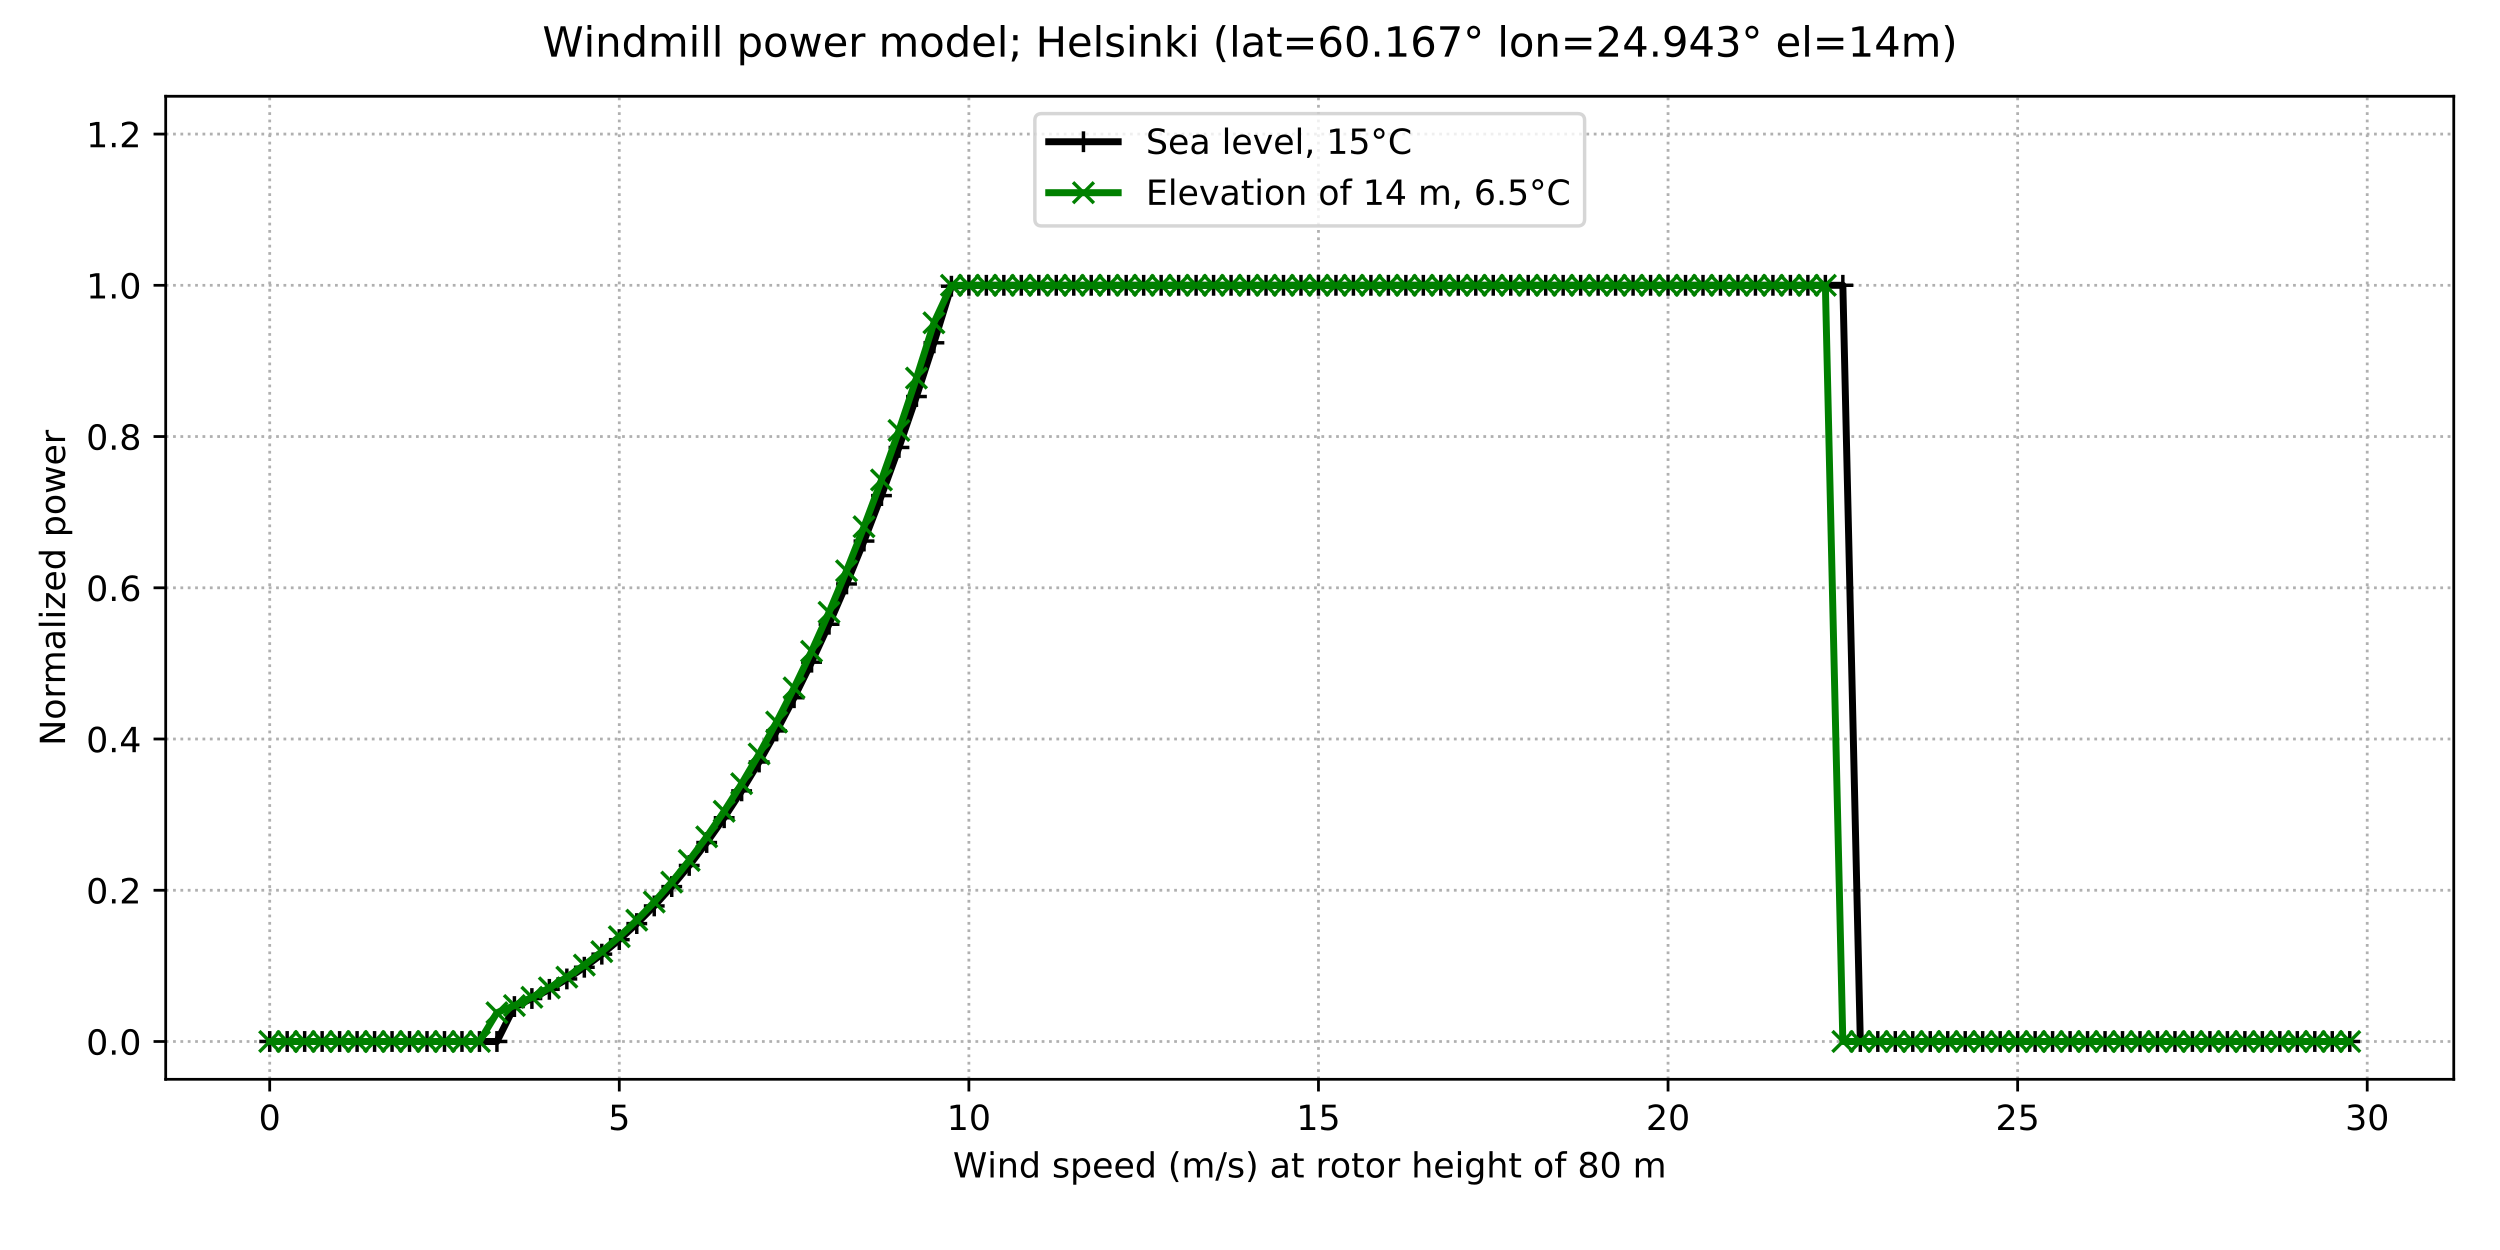 <?xml version="1.0" encoding="utf-8" standalone="no"?>
<!DOCTYPE svg PUBLIC "-//W3C//DTD SVG 1.1//EN"
  "http://www.w3.org/Graphics/SVG/1.1/DTD/svg11.dtd">
<!-- Created with matplotlib (http://matplotlib.org/) -->
<svg height="360pt" version="1.1" viewBox="0 0 720 360" width="720pt" xmlns="http://www.w3.org/2000/svg" xmlns:xlink="http://www.w3.org/1999/xlink">
 <defs>
  <style type="text/css">
*{stroke-linecap:butt;stroke-linejoin:round;}
  </style>
 </defs>
 <g id="figure_1">
  <g id="patch_1">
   <path d="M 0 360 
L 720 360 
L 720 0 
L 0 0 
z
" style="fill:#ffffff;"/>
  </g>
  <g id="axes_1">
   <g id="patch_2">
    <path d="M 47.72 310.84 
L 706.68 310.84 
L 706.68 27.72 
L 47.72 27.72 
z
" style="fill:#ffffff;"/>
   </g>
   <g id="matplotlib.axis_1">
    <g id="xtick_1">
     <g id="line2d_1">
      <path clip-path="url(#paa8a746357)" d="M 77.673 310.84 
L 77.673 27.72 
" style="fill:none;stroke:#b0b0b0;stroke-dasharray:0.8,1.32;stroke-dashoffset:0;stroke-width:0.8;"/>
     </g>
     <g id="line2d_2">
      <defs>
       <path d="M 0 0 
L 0 3.5 
" id="m1207d2406a" style="stroke:#000000;stroke-width:0.8;"/>
      </defs>
      <g>
       <use style="stroke:#000000;stroke-width:0.8;" x="77.673" xlink:href="#m1207d2406a" y="310.84"/>
      </g>
     </g>
     <g id="text_1">
      <!-- 0 -->
      <defs>
       <path d="M 31.781 66.406 
Q 24.172 66.406 20.328 58.906 
Q 16.5 51.422 16.5 36.375 
Q 16.5 21.391 20.328 13.891 
Q 24.172 6.391 31.781 6.391 
Q 39.453 6.391 43.281 13.891 
Q 47.125 21.391 47.125 36.375 
Q 47.125 51.422 43.281 58.906 
Q 39.453 66.406 31.781 66.406 
z
M 31.781 74.219 
Q 44.047 74.219 50.516 64.516 
Q 56.984 54.828 56.984 36.375 
Q 56.984 17.969 50.516 8.266 
Q 44.047 -1.422 31.781 -1.422 
Q 19.531 -1.422 13.062 8.266 
Q 6.594 17.969 6.594 36.375 
Q 6.594 54.828 13.062 64.516 
Q 19.531 74.219 31.781 74.219 
z
" id="DejaVuSans-30"/>
      </defs>
      <g transform="translate(74.491 325.438)scale(0.1 -0.1)">
       <use xlink:href="#DejaVuSans-30"/>
      </g>
     </g>
    </g>
    <g id="xtick_2">
     <g id="line2d_3">
      <path clip-path="url(#paa8a746357)" d="M 178.354 310.84 
L 178.354 27.72 
" style="fill:none;stroke:#b0b0b0;stroke-dasharray:0.8,1.32;stroke-dashoffset:0;stroke-width:0.8;"/>
     </g>
     <g id="line2d_4">
      <g>
       <use style="stroke:#000000;stroke-width:0.8;" x="178.354" xlink:href="#m1207d2406a" y="310.84"/>
      </g>
     </g>
     <g id="text_2">
      <!-- 5 -->
      <defs>
       <path d="M 10.797 72.906 
L 49.516 72.906 
L 49.516 64.594 
L 19.828 64.594 
L 19.828 46.734 
Q 21.969 47.469 24.109 47.828 
Q 26.266 48.188 28.422 48.188 
Q 40.625 48.188 47.75 41.5 
Q 54.891 34.812 54.891 23.391 
Q 54.891 11.625 47.562 5.094 
Q 40.234 -1.422 26.906 -1.422 
Q 22.312 -1.422 17.547 -0.641 
Q 12.797 0.141 7.719 1.703 
L 7.719 11.625 
Q 12.109 9.234 16.797 8.062 
Q 21.484 6.891 26.703 6.891 
Q 35.156 6.891 40.078 11.328 
Q 45.016 15.766 45.016 23.391 
Q 45.016 31 40.078 35.438 
Q 35.156 39.891 26.703 39.891 
Q 22.75 39.891 18.812 39.016 
Q 14.891 38.141 10.797 36.281 
z
" id="DejaVuSans-35"/>
      </defs>
      <g transform="translate(175.173 325.438)scale(0.1 -0.1)">
       <use xlink:href="#DejaVuSans-35"/>
      </g>
     </g>
    </g>
    <g id="xtick_3">
     <g id="line2d_5">
      <path clip-path="url(#paa8a746357)" d="M 279.036 310.84 
L 279.036 27.72 
" style="fill:none;stroke:#b0b0b0;stroke-dasharray:0.8,1.32;stroke-dashoffset:0;stroke-width:0.8;"/>
     </g>
     <g id="line2d_6">
      <g>
       <use style="stroke:#000000;stroke-width:0.8;" x="279.036" xlink:href="#m1207d2406a" y="310.84"/>
      </g>
     </g>
     <g id="text_3">
      <!-- 10 -->
      <defs>
       <path d="M 12.406 8.297 
L 28.516 8.297 
L 28.516 63.922 
L 10.984 60.406 
L 10.984 69.391 
L 28.422 72.906 
L 38.281 72.906 
L 38.281 8.297 
L 54.391 8.297 
L 54.391 0 
L 12.406 0 
z
" id="DejaVuSans-31"/>
      </defs>
      <g transform="translate(272.673 325.438)scale(0.1 -0.1)">
       <use xlink:href="#DejaVuSans-31"/>
       <use x="63.623" xlink:href="#DejaVuSans-30"/>
      </g>
     </g>
    </g>
    <g id="xtick_4">
     <g id="line2d_7">
      <path clip-path="url(#paa8a746357)" d="M 379.717 310.84 
L 379.717 27.72 
" style="fill:none;stroke:#b0b0b0;stroke-dasharray:0.8,1.32;stroke-dashoffset:0;stroke-width:0.8;"/>
     </g>
     <g id="line2d_8">
      <g>
       <use style="stroke:#000000;stroke-width:0.8;" x="379.717" xlink:href="#m1207d2406a" y="310.84"/>
      </g>
     </g>
     <g id="text_4">
      <!-- 15 -->
      <g transform="translate(373.355 325.438)scale(0.1 -0.1)">
       <use xlink:href="#DejaVuSans-31"/>
       <use x="63.623" xlink:href="#DejaVuSans-35"/>
      </g>
     </g>
    </g>
    <g id="xtick_5">
     <g id="line2d_9">
      <path clip-path="url(#paa8a746357)" d="M 480.398 310.84 
L 480.398 27.72 
" style="fill:none;stroke:#b0b0b0;stroke-dasharray:0.8,1.32;stroke-dashoffset:0;stroke-width:0.8;"/>
     </g>
     <g id="line2d_10">
      <g>
       <use style="stroke:#000000;stroke-width:0.8;" x="480.398" xlink:href="#m1207d2406a" y="310.84"/>
      </g>
     </g>
     <g id="text_5">
      <!-- 20 -->
      <defs>
       <path d="M 19.188 8.297 
L 53.609 8.297 
L 53.609 0 
L 7.328 0 
L 7.328 8.297 
Q 12.938 14.109 22.625 23.891 
Q 32.328 33.688 34.812 36.531 
Q 39.547 41.844 41.422 45.531 
Q 43.312 49.219 43.312 52.781 
Q 43.312 58.594 39.234 62.25 
Q 35.156 65.922 28.609 65.922 
Q 23.969 65.922 18.812 64.312 
Q 13.672 62.703 7.812 59.422 
L 7.812 69.391 
Q 13.766 71.781 18.938 73 
Q 24.125 74.219 28.422 74.219 
Q 39.75 74.219 46.484 68.547 
Q 53.219 62.891 53.219 53.422 
Q 53.219 48.922 51.531 44.891 
Q 49.859 40.875 45.406 35.406 
Q 44.188 33.984 37.641 27.219 
Q 31.109 20.453 19.188 8.297 
z
" id="DejaVuSans-32"/>
      </defs>
      <g transform="translate(474.036 325.438)scale(0.1 -0.1)">
       <use xlink:href="#DejaVuSans-32"/>
       <use x="63.623" xlink:href="#DejaVuSans-30"/>
      </g>
     </g>
    </g>
    <g id="xtick_6">
     <g id="line2d_11">
      <path clip-path="url(#paa8a746357)" d="M 581.08 310.84 
L 581.08 27.72 
" style="fill:none;stroke:#b0b0b0;stroke-dasharray:0.8,1.32;stroke-dashoffset:0;stroke-width:0.8;"/>
     </g>
     <g id="line2d_12">
      <g>
       <use style="stroke:#000000;stroke-width:0.8;" x="581.08" xlink:href="#m1207d2406a" y="310.84"/>
      </g>
     </g>
     <g id="text_6">
      <!-- 25 -->
      <g transform="translate(574.717 325.438)scale(0.1 -0.1)">
       <use xlink:href="#DejaVuSans-32"/>
       <use x="63.623" xlink:href="#DejaVuSans-35"/>
      </g>
     </g>
    </g>
    <g id="xtick_7">
     <g id="line2d_13">
      <path clip-path="url(#paa8a746357)" d="M 681.761 310.84 
L 681.761 27.72 
" style="fill:none;stroke:#b0b0b0;stroke-dasharray:0.8,1.32;stroke-dashoffset:0;stroke-width:0.8;"/>
     </g>
     <g id="line2d_14">
      <g>
       <use style="stroke:#000000;stroke-width:0.8;" x="681.761" xlink:href="#m1207d2406a" y="310.84"/>
      </g>
     </g>
     <g id="text_7">
      <!-- 30 -->
      <defs>
       <path d="M 40.578 39.312 
Q 47.656 37.797 51.625 33 
Q 55.609 28.219 55.609 21.188 
Q 55.609 10.406 48.188 4.484 
Q 40.766 -1.422 27.094 -1.422 
Q 22.516 -1.422 17.656 -0.516 
Q 12.797 0.391 7.625 2.203 
L 7.625 11.719 
Q 11.719 9.328 16.594 8.109 
Q 21.484 6.891 26.812 6.891 
Q 36.078 6.891 40.938 10.547 
Q 45.797 14.203 45.797 21.188 
Q 45.797 27.641 41.281 31.266 
Q 36.766 34.906 28.719 34.906 
L 20.219 34.906 
L 20.219 43.016 
L 29.109 43.016 
Q 36.375 43.016 40.234 45.922 
Q 44.094 48.828 44.094 54.297 
Q 44.094 59.906 40.109 62.906 
Q 36.141 65.922 28.719 65.922 
Q 24.656 65.922 20.016 65.031 
Q 15.375 64.156 9.812 62.312 
L 9.812 71.094 
Q 15.438 72.656 20.344 73.438 
Q 25.25 74.219 29.594 74.219 
Q 40.828 74.219 47.359 69.109 
Q 53.906 64.016 53.906 55.328 
Q 53.906 49.266 50.438 45.094 
Q 46.969 40.922 40.578 39.312 
z
" id="DejaVuSans-33"/>
      </defs>
      <g transform="translate(675.399 325.438)scale(0.1 -0.1)">
       <use xlink:href="#DejaVuSans-33"/>
       <use x="63.623" xlink:href="#DejaVuSans-30"/>
      </g>
     </g>
    </g>
    <g id="text_8">
     <!-- Wind speed (m/s) at rotor height of 80 m -->
     <defs>
      <path d="M 3.328 72.906 
L 13.281 72.906 
L 28.609 11.281 
L 43.891 72.906 
L 54.984 72.906 
L 70.312 11.281 
L 85.594 72.906 
L 95.609 72.906 
L 77.297 0 
L 64.891 0 
L 49.516 63.281 
L 33.984 0 
L 21.578 0 
z
" id="DejaVuSans-57"/>
      <path d="M 9.422 54.688 
L 18.406 54.688 
L 18.406 0 
L 9.422 0 
z
M 9.422 75.984 
L 18.406 75.984 
L 18.406 64.594 
L 9.422 64.594 
z
" id="DejaVuSans-69"/>
      <path d="M 54.891 33.016 
L 54.891 0 
L 45.906 0 
L 45.906 32.719 
Q 45.906 40.484 42.875 44.328 
Q 39.844 48.188 33.797 48.188 
Q 26.516 48.188 22.312 43.547 
Q 18.109 38.922 18.109 30.906 
L 18.109 0 
L 9.078 0 
L 9.078 54.688 
L 18.109 54.688 
L 18.109 46.188 
Q 21.344 51.125 25.703 53.562 
Q 30.078 56 35.797 56 
Q 45.219 56 50.047 50.172 
Q 54.891 44.344 54.891 33.016 
z
" id="DejaVuSans-6e"/>
      <path d="M 45.406 46.391 
L 45.406 75.984 
L 54.391 75.984 
L 54.391 0 
L 45.406 0 
L 45.406 8.203 
Q 42.578 3.328 38.25 0.953 
Q 33.938 -1.422 27.875 -1.422 
Q 17.969 -1.422 11.734 6.484 
Q 5.516 14.406 5.516 27.297 
Q 5.516 40.188 11.734 48.094 
Q 17.969 56 27.875 56 
Q 33.938 56 38.25 53.625 
Q 42.578 51.266 45.406 46.391 
z
M 14.797 27.297 
Q 14.797 17.391 18.875 11.75 
Q 22.953 6.109 30.078 6.109 
Q 37.203 6.109 41.297 11.75 
Q 45.406 17.391 45.406 27.297 
Q 45.406 37.203 41.297 42.844 
Q 37.203 48.484 30.078 48.484 
Q 22.953 48.484 18.875 42.844 
Q 14.797 37.203 14.797 27.297 
z
" id="DejaVuSans-64"/>
      <path id="DejaVuSans-20"/>
      <path d="M 44.281 53.078 
L 44.281 44.578 
Q 40.484 46.531 36.375 47.5 
Q 32.281 48.484 27.875 48.484 
Q 21.188 48.484 17.844 46.438 
Q 14.5 44.391 14.5 40.281 
Q 14.5 37.156 16.891 35.375 
Q 19.281 33.594 26.516 31.984 
L 29.594 31.297 
Q 39.156 29.25 43.188 25.516 
Q 47.219 21.781 47.219 15.094 
Q 47.219 7.469 41.188 3.016 
Q 35.156 -1.422 24.609 -1.422 
Q 20.219 -1.422 15.453 -0.562 
Q 10.688 0.297 5.422 2 
L 5.422 11.281 
Q 10.406 8.688 15.234 7.391 
Q 20.062 6.109 24.812 6.109 
Q 31.156 6.109 34.562 8.281 
Q 37.984 10.453 37.984 14.406 
Q 37.984 18.062 35.516 20.016 
Q 33.062 21.969 24.703 23.781 
L 21.578 24.516 
Q 13.234 26.266 9.516 29.906 
Q 5.812 33.547 5.812 39.891 
Q 5.812 47.609 11.281 51.797 
Q 16.75 56 26.812 56 
Q 31.781 56 36.172 55.266 
Q 40.578 54.547 44.281 53.078 
z
" id="DejaVuSans-73"/>
      <path d="M 18.109 8.203 
L 18.109 -20.797 
L 9.078 -20.797 
L 9.078 54.688 
L 18.109 54.688 
L 18.109 46.391 
Q 20.953 51.266 25.266 53.625 
Q 29.594 56 35.594 56 
Q 45.562 56 51.781 48.094 
Q 58.016 40.188 58.016 27.297 
Q 58.016 14.406 51.781 6.484 
Q 45.562 -1.422 35.594 -1.422 
Q 29.594 -1.422 25.266 0.953 
Q 20.953 3.328 18.109 8.203 
z
M 48.688 27.297 
Q 48.688 37.203 44.609 42.844 
Q 40.531 48.484 33.406 48.484 
Q 26.266 48.484 22.188 42.844 
Q 18.109 37.203 18.109 27.297 
Q 18.109 17.391 22.188 11.75 
Q 26.266 6.109 33.406 6.109 
Q 40.531 6.109 44.609 11.75 
Q 48.688 17.391 48.688 27.297 
z
" id="DejaVuSans-70"/>
      <path d="M 56.203 29.594 
L 56.203 25.203 
L 14.891 25.203 
Q 15.484 15.922 20.484 11.062 
Q 25.484 6.203 34.422 6.203 
Q 39.594 6.203 44.453 7.469 
Q 49.312 8.734 54.109 11.281 
L 54.109 2.781 
Q 49.266 0.734 44.188 -0.344 
Q 39.109 -1.422 33.891 -1.422 
Q 20.797 -1.422 13.156 6.188 
Q 5.516 13.812 5.516 26.812 
Q 5.516 40.234 12.766 48.109 
Q 20.016 56 32.328 56 
Q 43.359 56 49.781 48.891 
Q 56.203 41.797 56.203 29.594 
z
M 47.219 32.234 
Q 47.125 39.594 43.094 43.984 
Q 39.062 48.391 32.422 48.391 
Q 24.906 48.391 20.391 44.141 
Q 15.875 39.891 15.188 32.172 
z
" id="DejaVuSans-65"/>
      <path d="M 31 75.875 
Q 24.469 64.656 21.281 53.656 
Q 18.109 42.672 18.109 31.391 
Q 18.109 20.125 21.312 9.062 
Q 24.516 -2 31 -13.188 
L 23.188 -13.188 
Q 15.875 -1.703 12.234 9.375 
Q 8.594 20.453 8.594 31.391 
Q 8.594 42.281 12.203 53.312 
Q 15.828 64.359 23.188 75.875 
z
" id="DejaVuSans-28"/>
      <path d="M 52 44.188 
Q 55.375 50.25 60.062 53.125 
Q 64.75 56 71.094 56 
Q 79.641 56 84.281 50.016 
Q 88.922 44.047 88.922 33.016 
L 88.922 0 
L 79.891 0 
L 79.891 32.719 
Q 79.891 40.578 77.094 44.375 
Q 74.312 48.188 68.609 48.188 
Q 61.625 48.188 57.562 43.547 
Q 53.516 38.922 53.516 30.906 
L 53.516 0 
L 44.484 0 
L 44.484 32.719 
Q 44.484 40.625 41.703 44.406 
Q 38.922 48.188 33.109 48.188 
Q 26.219 48.188 22.156 43.531 
Q 18.109 38.875 18.109 30.906 
L 18.109 0 
L 9.078 0 
L 9.078 54.688 
L 18.109 54.688 
L 18.109 46.188 
Q 21.188 51.219 25.484 53.609 
Q 29.781 56 35.688 56 
Q 41.656 56 45.828 52.969 
Q 50 49.953 52 44.188 
z
" id="DejaVuSans-6d"/>
      <path d="M 25.391 72.906 
L 33.688 72.906 
L 8.297 -9.281 
L 0 -9.281 
z
" id="DejaVuSans-2f"/>
      <path d="M 8.016 75.875 
L 15.828 75.875 
Q 23.141 64.359 26.781 53.312 
Q 30.422 42.281 30.422 31.391 
Q 30.422 20.453 26.781 9.375 
Q 23.141 -1.703 15.828 -13.188 
L 8.016 -13.188 
Q 14.5 -2 17.703 9.062 
Q 20.906 20.125 20.906 31.391 
Q 20.906 42.672 17.703 53.656 
Q 14.5 64.656 8.016 75.875 
z
" id="DejaVuSans-29"/>
      <path d="M 34.281 27.484 
Q 23.391 27.484 19.188 25 
Q 14.984 22.516 14.984 16.5 
Q 14.984 11.719 18.141 8.906 
Q 21.297 6.109 26.703 6.109 
Q 34.188 6.109 38.703 11.406 
Q 43.219 16.703 43.219 25.484 
L 43.219 27.484 
z
M 52.203 31.203 
L 52.203 0 
L 43.219 0 
L 43.219 8.297 
Q 40.141 3.328 35.547 0.953 
Q 30.953 -1.422 24.312 -1.422 
Q 15.922 -1.422 10.953 3.297 
Q 6 8.016 6 15.922 
Q 6 25.141 12.172 29.828 
Q 18.359 34.516 30.609 34.516 
L 43.219 34.516 
L 43.219 35.406 
Q 43.219 41.609 39.141 45 
Q 35.062 48.391 27.688 48.391 
Q 23 48.391 18.547 47.266 
Q 14.109 46.141 10.016 43.891 
L 10.016 52.203 
Q 14.938 54.109 19.578 55.047 
Q 24.219 56 28.609 56 
Q 40.484 56 46.344 49.844 
Q 52.203 43.703 52.203 31.203 
z
" id="DejaVuSans-61"/>
      <path d="M 18.312 70.219 
L 18.312 54.688 
L 36.812 54.688 
L 36.812 47.703 
L 18.312 47.703 
L 18.312 18.016 
Q 18.312 11.328 20.141 9.422 
Q 21.969 7.516 27.594 7.516 
L 36.812 7.516 
L 36.812 0 
L 27.594 0 
Q 17.188 0 13.234 3.875 
Q 9.281 7.766 9.281 18.016 
L 9.281 47.703 
L 2.688 47.703 
L 2.688 54.688 
L 9.281 54.688 
L 9.281 70.219 
z
" id="DejaVuSans-74"/>
      <path d="M 41.109 46.297 
Q 39.594 47.172 37.812 47.578 
Q 36.031 48 33.891 48 
Q 26.266 48 22.188 43.047 
Q 18.109 38.094 18.109 28.812 
L 18.109 0 
L 9.078 0 
L 9.078 54.688 
L 18.109 54.688 
L 18.109 46.188 
Q 20.953 51.172 25.484 53.578 
Q 30.031 56 36.531 56 
Q 37.453 56 38.578 55.875 
Q 39.703 55.766 41.062 55.516 
z
" id="DejaVuSans-72"/>
      <path d="M 30.609 48.391 
Q 23.391 48.391 19.188 42.75 
Q 14.984 37.109 14.984 27.297 
Q 14.984 17.484 19.156 11.844 
Q 23.344 6.203 30.609 6.203 
Q 37.797 6.203 41.984 11.859 
Q 46.188 17.531 46.188 27.297 
Q 46.188 37.016 41.984 42.703 
Q 37.797 48.391 30.609 48.391 
z
M 30.609 56 
Q 42.328 56 49.016 48.375 
Q 55.719 40.766 55.719 27.297 
Q 55.719 13.875 49.016 6.219 
Q 42.328 -1.422 30.609 -1.422 
Q 18.844 -1.422 12.172 6.219 
Q 5.516 13.875 5.516 27.297 
Q 5.516 40.766 12.172 48.375 
Q 18.844 56 30.609 56 
z
" id="DejaVuSans-6f"/>
      <path d="M 54.891 33.016 
L 54.891 0 
L 45.906 0 
L 45.906 32.719 
Q 45.906 40.484 42.875 44.328 
Q 39.844 48.188 33.797 48.188 
Q 26.516 48.188 22.312 43.547 
Q 18.109 38.922 18.109 30.906 
L 18.109 0 
L 9.078 0 
L 9.078 75.984 
L 18.109 75.984 
L 18.109 46.188 
Q 21.344 51.125 25.703 53.562 
Q 30.078 56 35.797 56 
Q 45.219 56 50.047 50.172 
Q 54.891 44.344 54.891 33.016 
z
" id="DejaVuSans-68"/>
      <path d="M 45.406 27.984 
Q 45.406 37.75 41.375 43.109 
Q 37.359 48.484 30.078 48.484 
Q 22.859 48.484 18.828 43.109 
Q 14.797 37.75 14.797 27.984 
Q 14.797 18.266 18.828 12.891 
Q 22.859 7.516 30.078 7.516 
Q 37.359 7.516 41.375 12.891 
Q 45.406 18.266 45.406 27.984 
z
M 54.391 6.781 
Q 54.391 -7.172 48.188 -13.984 
Q 42 -20.797 29.203 -20.797 
Q 24.469 -20.797 20.266 -20.094 
Q 16.062 -19.391 12.109 -17.922 
L 12.109 -9.188 
Q 16.062 -11.328 19.922 -12.344 
Q 23.781 -13.375 27.781 -13.375 
Q 36.625 -13.375 41.016 -8.766 
Q 45.406 -4.156 45.406 5.172 
L 45.406 9.625 
Q 42.625 4.781 38.281 2.391 
Q 33.938 0 27.875 0 
Q 17.828 0 11.672 7.656 
Q 5.516 15.328 5.516 27.984 
Q 5.516 40.672 11.672 48.328 
Q 17.828 56 27.875 56 
Q 33.938 56 38.281 53.609 
Q 42.625 51.219 45.406 46.391 
L 45.406 54.688 
L 54.391 54.688 
z
" id="DejaVuSans-67"/>
      <path d="M 37.109 75.984 
L 37.109 68.5 
L 28.516 68.5 
Q 23.688 68.5 21.797 66.547 
Q 19.922 64.594 19.922 59.516 
L 19.922 54.688 
L 34.719 54.688 
L 34.719 47.703 
L 19.922 47.703 
L 19.922 0 
L 10.891 0 
L 10.891 47.703 
L 2.297 47.703 
L 2.297 54.688 
L 10.891 54.688 
L 10.891 58.5 
Q 10.891 67.625 15.141 71.797 
Q 19.391 75.984 28.609 75.984 
z
" id="DejaVuSans-66"/>
      <path d="M 31.781 34.625 
Q 24.75 34.625 20.719 30.859 
Q 16.703 27.094 16.703 20.516 
Q 16.703 13.922 20.719 10.156 
Q 24.75 6.391 31.781 6.391 
Q 38.812 6.391 42.859 10.172 
Q 46.922 13.969 46.922 20.516 
Q 46.922 27.094 42.891 30.859 
Q 38.875 34.625 31.781 34.625 
z
M 21.922 38.812 
Q 15.578 40.375 12.031 44.719 
Q 8.5 49.078 8.5 55.328 
Q 8.5 64.062 14.719 69.141 
Q 20.953 74.219 31.781 74.219 
Q 42.672 74.219 48.875 69.141 
Q 55.078 64.062 55.078 55.328 
Q 55.078 49.078 51.531 44.719 
Q 48 40.375 41.703 38.812 
Q 48.828 37.156 52.797 32.312 
Q 56.781 27.484 56.781 20.516 
Q 56.781 9.906 50.312 4.234 
Q 43.844 -1.422 31.781 -1.422 
Q 19.734 -1.422 13.25 4.234 
Q 6.781 9.906 6.781 20.516 
Q 6.781 27.484 10.781 32.312 
Q 14.797 37.156 21.922 38.812 
z
M 18.312 54.391 
Q 18.312 48.734 21.844 45.562 
Q 25.391 42.391 31.781 42.391 
Q 38.141 42.391 41.719 45.562 
Q 45.312 48.734 45.312 54.391 
Q 45.312 60.062 41.719 63.234 
Q 38.141 66.406 31.781 66.406 
Q 25.391 66.406 21.844 63.234 
Q 18.312 60.062 18.312 54.391 
z
" id="DejaVuSans-38"/>
     </defs>
     <g transform="translate(274.444 339.117)scale(0.1 -0.1)">
      <use xlink:href="#DejaVuSans-57"/>
      <use x="98.846" xlink:href="#DejaVuSans-69"/>
      <use x="126.629" xlink:href="#DejaVuSans-6e"/>
      <use x="190.008" xlink:href="#DejaVuSans-64"/>
      <use x="253.484" xlink:href="#DejaVuSans-20"/>
      <use x="285.271" xlink:href="#DejaVuSans-73"/>
      <use x="337.371" xlink:href="#DejaVuSans-70"/>
      <use x="400.848" xlink:href="#DejaVuSans-65"/>
      <use x="462.371" xlink:href="#DejaVuSans-65"/>
      <use x="523.895" xlink:href="#DejaVuSans-64"/>
      <use x="587.371" xlink:href="#DejaVuSans-20"/>
      <use x="619.158" xlink:href="#DejaVuSans-28"/>
      <use x="658.172" xlink:href="#DejaVuSans-6d"/>
      <use x="755.584" xlink:href="#DejaVuSans-2f"/>
      <use x="789.275" xlink:href="#DejaVuSans-73"/>
      <use x="841.375" xlink:href="#DejaVuSans-29"/>
      <use x="880.389" xlink:href="#DejaVuSans-20"/>
      <use x="912.176" xlink:href="#DejaVuSans-61"/>
      <use x="973.455" xlink:href="#DejaVuSans-74"/>
      <use x="1012.664" xlink:href="#DejaVuSans-20"/>
      <use x="1044.451" xlink:href="#DejaVuSans-72"/>
      <use x="1085.533" xlink:href="#DejaVuSans-6f"/>
      <use x="1146.715" xlink:href="#DejaVuSans-74"/>
      <use x="1185.924" xlink:href="#DejaVuSans-6f"/>
      <use x="1247.105" xlink:href="#DejaVuSans-72"/>
      <use x="1288.219" xlink:href="#DejaVuSans-20"/>
      <use x="1320.006" xlink:href="#DejaVuSans-68"/>
      <use x="1383.385" xlink:href="#DejaVuSans-65"/>
      <use x="1444.908" xlink:href="#DejaVuSans-69"/>
      <use x="1472.691" xlink:href="#DejaVuSans-67"/>
      <use x="1536.168" xlink:href="#DejaVuSans-68"/>
      <use x="1599.547" xlink:href="#DejaVuSans-74"/>
      <use x="1638.756" xlink:href="#DejaVuSans-20"/>
      <use x="1670.543" xlink:href="#DejaVuSans-6f"/>
      <use x="1731.725" xlink:href="#DejaVuSans-66"/>
      <use x="1766.93" xlink:href="#DejaVuSans-20"/>
      <use x="1798.717" xlink:href="#DejaVuSans-38"/>
      <use x="1862.34" xlink:href="#DejaVuSans-30"/>
      <use x="1925.963" xlink:href="#DejaVuSans-20"/>
      <use x="1957.75" xlink:href="#DejaVuSans-6d"/>
     </g>
    </g>
   </g>
   <g id="matplotlib.axis_2">
    <g id="ytick_1">
     <g id="line2d_15">
      <path clip-path="url(#paa8a746357)" d="M 47.72 299.951 
L 706.68 299.951 
" style="fill:none;stroke:#b0b0b0;stroke-dasharray:0.8,1.32;stroke-dashoffset:0;stroke-width:0.8;"/>
     </g>
     <g id="line2d_16">
      <defs>
       <path d="M 0 0 
L -3.5 0 
" id="m281071b0ce" style="stroke:#000000;stroke-width:0.8;"/>
      </defs>
      <g>
       <use style="stroke:#000000;stroke-width:0.8;" x="47.72" xlink:href="#m281071b0ce" y="299.951"/>
      </g>
     </g>
     <g id="text_9">
      <!-- 0.0 -->
      <defs>
       <path d="M 10.688 12.406 
L 21 12.406 
L 21 0 
L 10.688 0 
z
" id="DejaVuSans-2e"/>
      </defs>
      <g transform="translate(24.817 303.75)scale(0.1 -0.1)">
       <use xlink:href="#DejaVuSans-30"/>
       <use x="63.623" xlink:href="#DejaVuSans-2e"/>
       <use x="95.41" xlink:href="#DejaVuSans-30"/>
      </g>
     </g>
    </g>
    <g id="ytick_2">
     <g id="line2d_17">
      <path clip-path="url(#paa8a746357)" d="M 47.72 256.394 
L 706.68 256.394 
" style="fill:none;stroke:#b0b0b0;stroke-dasharray:0.8,1.32;stroke-dashoffset:0;stroke-width:0.8;"/>
     </g>
     <g id="line2d_18">
      <g>
       <use style="stroke:#000000;stroke-width:0.8;" x="47.72" xlink:href="#m281071b0ce" y="256.394"/>
      </g>
     </g>
     <g id="text_10">
      <!-- 0.2 -->
      <g transform="translate(24.817 260.193)scale(0.1 -0.1)">
       <use xlink:href="#DejaVuSans-30"/>
       <use x="63.623" xlink:href="#DejaVuSans-2e"/>
       <use x="95.41" xlink:href="#DejaVuSans-32"/>
      </g>
     </g>
    </g>
    <g id="ytick_3">
     <g id="line2d_19">
      <path clip-path="url(#paa8a746357)" d="M 47.72 212.837 
L 706.68 212.837 
" style="fill:none;stroke:#b0b0b0;stroke-dasharray:0.8,1.32;stroke-dashoffset:0;stroke-width:0.8;"/>
     </g>
     <g id="line2d_20">
      <g>
       <use style="stroke:#000000;stroke-width:0.8;" x="47.72" xlink:href="#m281071b0ce" y="212.837"/>
      </g>
     </g>
     <g id="text_11">
      <!-- 0.4 -->
      <defs>
       <path d="M 37.797 64.312 
L 12.891 25.391 
L 37.797 25.391 
z
M 35.203 72.906 
L 47.609 72.906 
L 47.609 25.391 
L 58.016 25.391 
L 58.016 17.188 
L 47.609 17.188 
L 47.609 0 
L 37.797 0 
L 37.797 17.188 
L 4.891 17.188 
L 4.891 26.703 
z
" id="DejaVuSans-34"/>
      </defs>
      <g transform="translate(24.817 216.636)scale(0.1 -0.1)">
       <use xlink:href="#DejaVuSans-30"/>
       <use x="63.623" xlink:href="#DejaVuSans-2e"/>
       <use x="95.41" xlink:href="#DejaVuSans-34"/>
      </g>
     </g>
    </g>
    <g id="ytick_4">
     <g id="line2d_21">
      <path clip-path="url(#paa8a746357)" d="M 47.72 169.28 
L 706.68 169.28 
" style="fill:none;stroke:#b0b0b0;stroke-dasharray:0.8,1.32;stroke-dashoffset:0;stroke-width:0.8;"/>
     </g>
     <g id="line2d_22">
      <g>
       <use style="stroke:#000000;stroke-width:0.8;" x="47.72" xlink:href="#m281071b0ce" y="169.28"/>
      </g>
     </g>
     <g id="text_12">
      <!-- 0.6 -->
      <defs>
       <path d="M 33.016 40.375 
Q 26.375 40.375 22.484 35.828 
Q 18.609 31.297 18.609 23.391 
Q 18.609 15.531 22.484 10.953 
Q 26.375 6.391 33.016 6.391 
Q 39.656 6.391 43.531 10.953 
Q 47.406 15.531 47.406 23.391 
Q 47.406 31.297 43.531 35.828 
Q 39.656 40.375 33.016 40.375 
z
M 52.594 71.297 
L 52.594 62.312 
Q 48.875 64.062 45.094 64.984 
Q 41.312 65.922 37.594 65.922 
Q 27.828 65.922 22.672 59.328 
Q 17.531 52.734 16.797 39.406 
Q 19.672 43.656 24.016 45.922 
Q 28.375 48.188 33.594 48.188 
Q 44.578 48.188 50.953 41.516 
Q 57.328 34.859 57.328 23.391 
Q 57.328 12.156 50.688 5.359 
Q 44.047 -1.422 33.016 -1.422 
Q 20.359 -1.422 13.672 8.266 
Q 6.984 17.969 6.984 36.375 
Q 6.984 53.656 15.188 63.938 
Q 23.391 74.219 37.203 74.219 
Q 40.922 74.219 44.703 73.484 
Q 48.484 72.75 52.594 71.297 
z
" id="DejaVuSans-36"/>
      </defs>
      <g transform="translate(24.817 173.079)scale(0.1 -0.1)">
       <use xlink:href="#DejaVuSans-30"/>
       <use x="63.623" xlink:href="#DejaVuSans-2e"/>
       <use x="95.41" xlink:href="#DejaVuSans-36"/>
      </g>
     </g>
    </g>
    <g id="ytick_5">
     <g id="line2d_23">
      <path clip-path="url(#paa8a746357)" d="M 47.72 125.723 
L 706.68 125.723 
" style="fill:none;stroke:#b0b0b0;stroke-dasharray:0.8,1.32;stroke-dashoffset:0;stroke-width:0.8;"/>
     </g>
     <g id="line2d_24">
      <g>
       <use style="stroke:#000000;stroke-width:0.8;" x="47.72" xlink:href="#m281071b0ce" y="125.723"/>
      </g>
     </g>
     <g id="text_13">
      <!-- 0.8 -->
      <g transform="translate(24.817 129.522)scale(0.1 -0.1)">
       <use xlink:href="#DejaVuSans-30"/>
       <use x="63.623" xlink:href="#DejaVuSans-2e"/>
       <use x="95.41" xlink:href="#DejaVuSans-38"/>
      </g>
     </g>
    </g>
    <g id="ytick_6">
     <g id="line2d_25">
      <path clip-path="url(#paa8a746357)" d="M 47.72 82.166 
L 706.68 82.166 
" style="fill:none;stroke:#b0b0b0;stroke-dasharray:0.8,1.32;stroke-dashoffset:0;stroke-width:0.8;"/>
     </g>
     <g id="line2d_26">
      <g>
       <use style="stroke:#000000;stroke-width:0.8;" x="47.72" xlink:href="#m281071b0ce" y="82.166"/>
      </g>
     </g>
     <g id="text_14">
      <!-- 1.0 -->
      <g transform="translate(24.817 85.965)scale(0.1 -0.1)">
       <use xlink:href="#DejaVuSans-31"/>
       <use x="63.623" xlink:href="#DejaVuSans-2e"/>
       <use x="95.41" xlink:href="#DejaVuSans-30"/>
      </g>
     </g>
    </g>
    <g id="ytick_7">
     <g id="line2d_27">
      <path clip-path="url(#paa8a746357)" d="M 47.72 38.609 
L 706.68 38.609 
" style="fill:none;stroke:#b0b0b0;stroke-dasharray:0.8,1.32;stroke-dashoffset:0;stroke-width:0.8;"/>
     </g>
     <g id="line2d_28">
      <g>
       <use style="stroke:#000000;stroke-width:0.8;" x="47.72" xlink:href="#m281071b0ce" y="38.609"/>
      </g>
     </g>
     <g id="text_15">
      <!-- 1.2 -->
      <g transform="translate(24.817 42.408)scale(0.1 -0.1)">
       <use xlink:href="#DejaVuSans-31"/>
       <use x="63.623" xlink:href="#DejaVuSans-2e"/>
       <use x="95.41" xlink:href="#DejaVuSans-32"/>
      </g>
     </g>
    </g>
    <g id="text_16">
     <!-- Normalized power -->
     <defs>
      <path d="M 9.812 72.906 
L 23.094 72.906 
L 55.422 11.922 
L 55.422 72.906 
L 64.984 72.906 
L 64.984 0 
L 51.703 0 
L 19.391 60.984 
L 19.391 0 
L 9.812 0 
z
" id="DejaVuSans-4e"/>
      <path d="M 9.422 75.984 
L 18.406 75.984 
L 18.406 0 
L 9.422 0 
z
" id="DejaVuSans-6c"/>
      <path d="M 5.516 54.688 
L 48.188 54.688 
L 48.188 46.484 
L 14.406 7.172 
L 48.188 7.172 
L 48.188 0 
L 4.297 0 
L 4.297 8.203 
L 38.094 47.516 
L 5.516 47.516 
z
" id="DejaVuSans-7a"/>
      <path d="M 4.203 54.688 
L 13.188 54.688 
L 24.422 12.016 
L 35.594 54.688 
L 46.188 54.688 
L 57.422 12.016 
L 68.609 54.688 
L 77.594 54.688 
L 63.281 0 
L 52.688 0 
L 40.922 44.828 
L 29.109 0 
L 18.5 0 
z
" id="DejaVuSans-77"/>
     </defs>
     <g transform="translate(18.737 214.766)rotate(-90)scale(0.1 -0.1)">
      <use xlink:href="#DejaVuSans-4e"/>
      <use x="74.805" xlink:href="#DejaVuSans-6f"/>
      <use x="135.986" xlink:href="#DejaVuSans-72"/>
      <use x="177.084" xlink:href="#DejaVuSans-6d"/>
      <use x="274.496" xlink:href="#DejaVuSans-61"/>
      <use x="335.775" xlink:href="#DejaVuSans-6c"/>
      <use x="363.559" xlink:href="#DejaVuSans-69"/>
      <use x="391.342" xlink:href="#DejaVuSans-7a"/>
      <use x="443.832" xlink:href="#DejaVuSans-65"/>
      <use x="505.355" xlink:href="#DejaVuSans-64"/>
      <use x="568.832" xlink:href="#DejaVuSans-20"/>
      <use x="600.619" xlink:href="#DejaVuSans-70"/>
      <use x="664.096" xlink:href="#DejaVuSans-6f"/>
      <use x="725.277" xlink:href="#DejaVuSans-77"/>
      <use x="807.064" xlink:href="#DejaVuSans-65"/>
      <use x="868.588" xlink:href="#DejaVuSans-72"/>
     </g>
    </g>
   </g>
   <g id="line2d_29">
    <path clip-path="url(#paa8a746357)" d="M 77.673 299.951 
L 82.707 299.951 
L 87.741 299.951 
L 92.775 299.951 
L 97.809 299.951 
L 102.843 299.951 
L 107.877 299.951 
L 112.911 299.951 
L 117.945 299.951 
L 122.979 299.951 
L 128.013 299.951 
L 133.048 299.951 
L 138.082 299.951 
L 143.116 299.951 
L 148.15 289.889 
L 153.184 287.575 
L 158.218 284.931 
L 163.252 281.935 
L 168.286 278.565 
L 173.32 274.799 
L 178.354 270.615 
L 183.388 265.991 
L 188.422 260.905 
L 193.456 255.334 
L 198.49 249.258 
L 203.525 242.654 
L 208.559 235.5 
L 213.593 227.773 
L 218.627 219.453 
L 223.661 210.516 
L 228.695 200.942 
L 233.729 190.707 
L 238.763 179.791 
L 243.797 168.17 
L 248.831 155.823 
L 253.865 142.728 
L 258.899 128.863 
L 263.933 114.206 
L 268.967 98.735 
L 274.002 82.428 
L 279.036 82.166 
L 284.07 82.166 
L 289.104 82.166 
L 294.138 82.166 
L 299.172 82.166 
L 304.206 82.166 
L 309.24 82.166 
L 314.274 82.166 
L 319.308 82.166 
L 324.342 82.166 
L 329.376 82.166 
L 334.41 82.166 
L 339.444 82.166 
L 344.479 82.166 
L 349.513 82.166 
L 354.547 82.166 
L 359.581 82.166 
L 364.615 82.166 
L 369.649 82.166 
L 374.683 82.166 
L 379.717 82.166 
L 384.751 82.166 
L 389.785 82.166 
L 394.819 82.166 
L 399.853 82.166 
L 404.887 82.166 
L 409.921 82.166 
L 414.956 82.166 
L 419.99 82.166 
L 425.024 82.166 
L 430.058 82.166 
L 435.092 82.166 
L 440.126 82.166 
L 445.16 82.166 
L 450.194 82.166 
L 455.228 82.166 
L 460.262 82.166 
L 465.296 82.166 
L 470.33 82.166 
L 475.364 82.166 
L 480.398 82.166 
L 485.433 82.166 
L 490.467 82.166 
L 495.501 82.166 
L 500.535 82.166 
L 505.569 82.166 
L 510.603 82.166 
L 515.637 82.166 
L 520.671 82.166 
L 525.705 82.166 
L 530.739 82.166 
L 535.773 299.951 
L 540.807 299.951 
L 545.841 299.951 
L 550.875 299.951 
L 555.91 299.951 
L 560.944 299.951 
L 565.978 299.951 
L 571.012 299.951 
L 576.046 299.951 
L 581.08 299.951 
L 586.114 299.951 
L 591.148 299.951 
L 596.182 299.951 
L 601.216 299.951 
L 606.25 299.951 
L 611.284 299.951 
L 616.318 299.951 
L 621.352 299.951 
L 626.387 299.951 
L 631.421 299.951 
L 636.455 299.951 
L 641.489 299.951 
L 646.523 299.951 
L 651.557 299.951 
L 656.591 299.951 
L 661.625 299.951 
L 666.659 299.951 
L 671.693 299.951 
L 676.727 299.951 
" style="fill:none;stroke:#000000;stroke-linecap:square;stroke-width:2;"/>
    <defs>
     <path d="M -3 0 
L 3 0 
M 0 3 
L 0 -3 
" id="md950f1ca3e" style="stroke:#000000;"/>
    </defs>
    <g clip-path="url(#paa8a746357)">
     <use style="stroke:#000000;" x="77.673" xlink:href="#md950f1ca3e" y="299.951"/>
     <use style="stroke:#000000;" x="82.707" xlink:href="#md950f1ca3e" y="299.951"/>
     <use style="stroke:#000000;" x="87.741" xlink:href="#md950f1ca3e" y="299.951"/>
     <use style="stroke:#000000;" x="92.775" xlink:href="#md950f1ca3e" y="299.951"/>
     <use style="stroke:#000000;" x="97.809" xlink:href="#md950f1ca3e" y="299.951"/>
     <use style="stroke:#000000;" x="102.843" xlink:href="#md950f1ca3e" y="299.951"/>
     <use style="stroke:#000000;" x="107.877" xlink:href="#md950f1ca3e" y="299.951"/>
     <use style="stroke:#000000;" x="112.911" xlink:href="#md950f1ca3e" y="299.951"/>
     <use style="stroke:#000000;" x="117.945" xlink:href="#md950f1ca3e" y="299.951"/>
     <use style="stroke:#000000;" x="122.979" xlink:href="#md950f1ca3e" y="299.951"/>
     <use style="stroke:#000000;" x="128.013" xlink:href="#md950f1ca3e" y="299.951"/>
     <use style="stroke:#000000;" x="133.048" xlink:href="#md950f1ca3e" y="299.951"/>
     <use style="stroke:#000000;" x="138.082" xlink:href="#md950f1ca3e" y="299.951"/>
     <use style="stroke:#000000;" x="143.116" xlink:href="#md950f1ca3e" y="299.951"/>
     <use style="stroke:#000000;" x="148.15" xlink:href="#md950f1ca3e" y="289.889"/>
     <use style="stroke:#000000;" x="153.184" xlink:href="#md950f1ca3e" y="287.575"/>
     <use style="stroke:#000000;" x="158.218" xlink:href="#md950f1ca3e" y="284.931"/>
     <use style="stroke:#000000;" x="163.252" xlink:href="#md950f1ca3e" y="281.935"/>
     <use style="stroke:#000000;" x="168.286" xlink:href="#md950f1ca3e" y="278.565"/>
     <use style="stroke:#000000;" x="173.32" xlink:href="#md950f1ca3e" y="274.799"/>
     <use style="stroke:#000000;" x="178.354" xlink:href="#md950f1ca3e" y="270.615"/>
     <use style="stroke:#000000;" x="183.388" xlink:href="#md950f1ca3e" y="265.991"/>
     <use style="stroke:#000000;" x="188.422" xlink:href="#md950f1ca3e" y="260.905"/>
     <use style="stroke:#000000;" x="193.456" xlink:href="#md950f1ca3e" y="255.334"/>
     <use style="stroke:#000000;" x="198.49" xlink:href="#md950f1ca3e" y="249.258"/>
     <use style="stroke:#000000;" x="203.525" xlink:href="#md950f1ca3e" y="242.654"/>
     <use style="stroke:#000000;" x="208.559" xlink:href="#md950f1ca3e" y="235.5"/>
     <use style="stroke:#000000;" x="213.593" xlink:href="#md950f1ca3e" y="227.773"/>
     <use style="stroke:#000000;" x="218.627" xlink:href="#md950f1ca3e" y="219.453"/>
     <use style="stroke:#000000;" x="223.661" xlink:href="#md950f1ca3e" y="210.516"/>
     <use style="stroke:#000000;" x="228.695" xlink:href="#md950f1ca3e" y="200.942"/>
     <use style="stroke:#000000;" x="233.729" xlink:href="#md950f1ca3e" y="190.707"/>
     <use style="stroke:#000000;" x="238.763" xlink:href="#md950f1ca3e" y="179.791"/>
     <use style="stroke:#000000;" x="243.797" xlink:href="#md950f1ca3e" y="168.17"/>
     <use style="stroke:#000000;" x="248.831" xlink:href="#md950f1ca3e" y="155.823"/>
     <use style="stroke:#000000;" x="253.865" xlink:href="#md950f1ca3e" y="142.728"/>
     <use style="stroke:#000000;" x="258.899" xlink:href="#md950f1ca3e" y="128.863"/>
     <use style="stroke:#000000;" x="263.933" xlink:href="#md950f1ca3e" y="114.206"/>
     <use style="stroke:#000000;" x="268.967" xlink:href="#md950f1ca3e" y="98.735"/>
     <use style="stroke:#000000;" x="274.002" xlink:href="#md950f1ca3e" y="82.428"/>
     <use style="stroke:#000000;" x="279.036" xlink:href="#md950f1ca3e" y="82.166"/>
     <use style="stroke:#000000;" x="284.07" xlink:href="#md950f1ca3e" y="82.166"/>
     <use style="stroke:#000000;" x="289.104" xlink:href="#md950f1ca3e" y="82.166"/>
     <use style="stroke:#000000;" x="294.138" xlink:href="#md950f1ca3e" y="82.166"/>
     <use style="stroke:#000000;" x="299.172" xlink:href="#md950f1ca3e" y="82.166"/>
     <use style="stroke:#000000;" x="304.206" xlink:href="#md950f1ca3e" y="82.166"/>
     <use style="stroke:#000000;" x="309.24" xlink:href="#md950f1ca3e" y="82.166"/>
     <use style="stroke:#000000;" x="314.274" xlink:href="#md950f1ca3e" y="82.166"/>
     <use style="stroke:#000000;" x="319.308" xlink:href="#md950f1ca3e" y="82.166"/>
     <use style="stroke:#000000;" x="324.342" xlink:href="#md950f1ca3e" y="82.166"/>
     <use style="stroke:#000000;" x="329.376" xlink:href="#md950f1ca3e" y="82.166"/>
     <use style="stroke:#000000;" x="334.41" xlink:href="#md950f1ca3e" y="82.166"/>
     <use style="stroke:#000000;" x="339.444" xlink:href="#md950f1ca3e" y="82.166"/>
     <use style="stroke:#000000;" x="344.479" xlink:href="#md950f1ca3e" y="82.166"/>
     <use style="stroke:#000000;" x="349.513" xlink:href="#md950f1ca3e" y="82.166"/>
     <use style="stroke:#000000;" x="354.547" xlink:href="#md950f1ca3e" y="82.166"/>
     <use style="stroke:#000000;" x="359.581" xlink:href="#md950f1ca3e" y="82.166"/>
     <use style="stroke:#000000;" x="364.615" xlink:href="#md950f1ca3e" y="82.166"/>
     <use style="stroke:#000000;" x="369.649" xlink:href="#md950f1ca3e" y="82.166"/>
     <use style="stroke:#000000;" x="374.683" xlink:href="#md950f1ca3e" y="82.166"/>
     <use style="stroke:#000000;" x="379.717" xlink:href="#md950f1ca3e" y="82.166"/>
     <use style="stroke:#000000;" x="384.751" xlink:href="#md950f1ca3e" y="82.166"/>
     <use style="stroke:#000000;" x="389.785" xlink:href="#md950f1ca3e" y="82.166"/>
     <use style="stroke:#000000;" x="394.819" xlink:href="#md950f1ca3e" y="82.166"/>
     <use style="stroke:#000000;" x="399.853" xlink:href="#md950f1ca3e" y="82.166"/>
     <use style="stroke:#000000;" x="404.887" xlink:href="#md950f1ca3e" y="82.166"/>
     <use style="stroke:#000000;" x="409.921" xlink:href="#md950f1ca3e" y="82.166"/>
     <use style="stroke:#000000;" x="414.956" xlink:href="#md950f1ca3e" y="82.166"/>
     <use style="stroke:#000000;" x="419.99" xlink:href="#md950f1ca3e" y="82.166"/>
     <use style="stroke:#000000;" x="425.024" xlink:href="#md950f1ca3e" y="82.166"/>
     <use style="stroke:#000000;" x="430.058" xlink:href="#md950f1ca3e" y="82.166"/>
     <use style="stroke:#000000;" x="435.092" xlink:href="#md950f1ca3e" y="82.166"/>
     <use style="stroke:#000000;" x="440.126" xlink:href="#md950f1ca3e" y="82.166"/>
     <use style="stroke:#000000;" x="445.16" xlink:href="#md950f1ca3e" y="82.166"/>
     <use style="stroke:#000000;" x="450.194" xlink:href="#md950f1ca3e" y="82.166"/>
     <use style="stroke:#000000;" x="455.228" xlink:href="#md950f1ca3e" y="82.166"/>
     <use style="stroke:#000000;" x="460.262" xlink:href="#md950f1ca3e" y="82.166"/>
     <use style="stroke:#000000;" x="465.296" xlink:href="#md950f1ca3e" y="82.166"/>
     <use style="stroke:#000000;" x="470.33" xlink:href="#md950f1ca3e" y="82.166"/>
     <use style="stroke:#000000;" x="475.364" xlink:href="#md950f1ca3e" y="82.166"/>
     <use style="stroke:#000000;" x="480.398" xlink:href="#md950f1ca3e" y="82.166"/>
     <use style="stroke:#000000;" x="485.433" xlink:href="#md950f1ca3e" y="82.166"/>
     <use style="stroke:#000000;" x="490.467" xlink:href="#md950f1ca3e" y="82.166"/>
     <use style="stroke:#000000;" x="495.501" xlink:href="#md950f1ca3e" y="82.166"/>
     <use style="stroke:#000000;" x="500.535" xlink:href="#md950f1ca3e" y="82.166"/>
     <use style="stroke:#000000;" x="505.569" xlink:href="#md950f1ca3e" y="82.166"/>
     <use style="stroke:#000000;" x="510.603" xlink:href="#md950f1ca3e" y="82.166"/>
     <use style="stroke:#000000;" x="515.637" xlink:href="#md950f1ca3e" y="82.166"/>
     <use style="stroke:#000000;" x="520.671" xlink:href="#md950f1ca3e" y="82.166"/>
     <use style="stroke:#000000;" x="525.705" xlink:href="#md950f1ca3e" y="82.166"/>
     <use style="stroke:#000000;" x="530.739" xlink:href="#md950f1ca3e" y="82.166"/>
     <use style="stroke:#000000;" x="535.773" xlink:href="#md950f1ca3e" y="299.951"/>
     <use style="stroke:#000000;" x="540.807" xlink:href="#md950f1ca3e" y="299.951"/>
     <use style="stroke:#000000;" x="545.841" xlink:href="#md950f1ca3e" y="299.951"/>
     <use style="stroke:#000000;" x="550.875" xlink:href="#md950f1ca3e" y="299.951"/>
     <use style="stroke:#000000;" x="555.91" xlink:href="#md950f1ca3e" y="299.951"/>
     <use style="stroke:#000000;" x="560.944" xlink:href="#md950f1ca3e" y="299.951"/>
     <use style="stroke:#000000;" x="565.978" xlink:href="#md950f1ca3e" y="299.951"/>
     <use style="stroke:#000000;" x="571.012" xlink:href="#md950f1ca3e" y="299.951"/>
     <use style="stroke:#000000;" x="576.046" xlink:href="#md950f1ca3e" y="299.951"/>
     <use style="stroke:#000000;" x="581.08" xlink:href="#md950f1ca3e" y="299.951"/>
     <use style="stroke:#000000;" x="586.114" xlink:href="#md950f1ca3e" y="299.951"/>
     <use style="stroke:#000000;" x="591.148" xlink:href="#md950f1ca3e" y="299.951"/>
     <use style="stroke:#000000;" x="596.182" xlink:href="#md950f1ca3e" y="299.951"/>
     <use style="stroke:#000000;" x="601.216" xlink:href="#md950f1ca3e" y="299.951"/>
     <use style="stroke:#000000;" x="606.25" xlink:href="#md950f1ca3e" y="299.951"/>
     <use style="stroke:#000000;" x="611.284" xlink:href="#md950f1ca3e" y="299.951"/>
     <use style="stroke:#000000;" x="616.318" xlink:href="#md950f1ca3e" y="299.951"/>
     <use style="stroke:#000000;" x="621.352" xlink:href="#md950f1ca3e" y="299.951"/>
     <use style="stroke:#000000;" x="626.387" xlink:href="#md950f1ca3e" y="299.951"/>
     <use style="stroke:#000000;" x="631.421" xlink:href="#md950f1ca3e" y="299.951"/>
     <use style="stroke:#000000;" x="636.455" xlink:href="#md950f1ca3e" y="299.951"/>
     <use style="stroke:#000000;" x="641.489" xlink:href="#md950f1ca3e" y="299.951"/>
     <use style="stroke:#000000;" x="646.523" xlink:href="#md950f1ca3e" y="299.951"/>
     <use style="stroke:#000000;" x="651.557" xlink:href="#md950f1ca3e" y="299.951"/>
     <use style="stroke:#000000;" x="656.591" xlink:href="#md950f1ca3e" y="299.951"/>
     <use style="stroke:#000000;" x="661.625" xlink:href="#md950f1ca3e" y="299.951"/>
     <use style="stroke:#000000;" x="666.659" xlink:href="#md950f1ca3e" y="299.951"/>
     <use style="stroke:#000000;" x="671.693" xlink:href="#md950f1ca3e" y="299.951"/>
     <use style="stroke:#000000;" x="676.727" xlink:href="#md950f1ca3e" y="299.951"/>
    </g>
   </g>
   <g id="line2d_30">
    <path clip-path="url(#paa8a746357)" d="M 77.673 299.951 
L 82.707 299.951 
L 87.741 299.951 
L 92.775 299.951 
L 97.809 299.951 
L 102.843 299.951 
L 107.877 299.951 
L 112.911 299.951 
L 117.945 299.951 
L 122.979 299.951 
L 128.013 299.951 
L 133.048 299.951 
L 138.082 299.951 
L 143.116 291.664 
L 148.15 289.6 
L 153.184 287.22 
L 158.218 284.501 
L 163.252 281.419 
L 168.286 277.952 
L 173.32 274.078 
L 178.354 269.775 
L 183.388 265.018 
L 188.422 259.786 
L 193.456 254.057 
L 198.49 247.806 
L 203.525 241.013 
L 208.559 233.654 
L 213.593 225.706 
L 218.627 217.147 
L 223.661 207.955 
L 228.695 198.106 
L 233.729 187.578 
L 238.763 176.349 
L 243.797 164.395 
L 248.831 151.695 
L 253.865 138.225 
L 258.899 123.963 
L 263.933 108.886 
L 268.967 92.972 
L 274.002 82.166 
L 279.036 82.166 
L 284.07 82.166 
L 289.104 82.166 
L 294.138 82.166 
L 299.172 82.166 
L 304.206 82.166 
L 309.24 82.166 
L 314.274 82.166 
L 319.308 82.166 
L 324.342 82.166 
L 329.376 82.166 
L 334.41 82.166 
L 339.444 82.166 
L 344.479 82.166 
L 349.513 82.166 
L 354.547 82.166 
L 359.581 82.166 
L 364.615 82.166 
L 369.649 82.166 
L 374.683 82.166 
L 379.717 82.166 
L 384.751 82.166 
L 389.785 82.166 
L 394.819 82.166 
L 399.853 82.166 
L 404.887 82.166 
L 409.921 82.166 
L 414.956 82.166 
L 419.99 82.166 
L 425.024 82.166 
L 430.058 82.166 
L 435.092 82.166 
L 440.126 82.166 
L 445.16 82.166 
L 450.194 82.166 
L 455.228 82.166 
L 460.262 82.166 
L 465.296 82.166 
L 470.33 82.166 
L 475.364 82.166 
L 480.398 82.166 
L 485.433 82.166 
L 490.467 82.166 
L 495.501 82.166 
L 500.535 82.166 
L 505.569 82.166 
L 510.603 82.166 
L 515.637 82.166 
L 520.671 82.166 
L 525.705 82.166 
L 530.739 299.951 
L 535.773 299.951 
L 540.807 299.951 
L 545.841 299.951 
L 550.875 299.951 
L 555.91 299.951 
L 560.944 299.951 
L 565.978 299.951 
L 571.012 299.951 
L 576.046 299.951 
L 581.08 299.951 
L 586.114 299.951 
L 591.148 299.951 
L 596.182 299.951 
L 601.216 299.951 
L 606.25 299.951 
L 611.284 299.951 
L 616.318 299.951 
L 621.352 299.951 
L 626.387 299.951 
L 631.421 299.951 
L 636.455 299.951 
L 641.489 299.951 
L 646.523 299.951 
L 651.557 299.951 
L 656.591 299.951 
L 661.625 299.951 
L 666.659 299.951 
L 671.693 299.951 
L 676.727 299.951 
" style="fill:none;stroke:#008000;stroke-linecap:square;stroke-width:2;"/>
    <defs>
     <path d="M -3 3 
L 3 -3 
M -3 -3 
L 3 3 
" id="ma6730b201a" style="stroke:#008000;"/>
    </defs>
    <g clip-path="url(#paa8a746357)">
     <use style="fill:#008000;stroke:#008000;" x="77.673" xlink:href="#ma6730b201a" y="299.951"/>
     <use style="fill:#008000;stroke:#008000;" x="82.707" xlink:href="#ma6730b201a" y="299.951"/>
     <use style="fill:#008000;stroke:#008000;" x="87.741" xlink:href="#ma6730b201a" y="299.951"/>
     <use style="fill:#008000;stroke:#008000;" x="92.775" xlink:href="#ma6730b201a" y="299.951"/>
     <use style="fill:#008000;stroke:#008000;" x="97.809" xlink:href="#ma6730b201a" y="299.951"/>
     <use style="fill:#008000;stroke:#008000;" x="102.843" xlink:href="#ma6730b201a" y="299.951"/>
     <use style="fill:#008000;stroke:#008000;" x="107.877" xlink:href="#ma6730b201a" y="299.951"/>
     <use style="fill:#008000;stroke:#008000;" x="112.911" xlink:href="#ma6730b201a" y="299.951"/>
     <use style="fill:#008000;stroke:#008000;" x="117.945" xlink:href="#ma6730b201a" y="299.951"/>
     <use style="fill:#008000;stroke:#008000;" x="122.979" xlink:href="#ma6730b201a" y="299.951"/>
     <use style="fill:#008000;stroke:#008000;" x="128.013" xlink:href="#ma6730b201a" y="299.951"/>
     <use style="fill:#008000;stroke:#008000;" x="133.048" xlink:href="#ma6730b201a" y="299.951"/>
     <use style="fill:#008000;stroke:#008000;" x="138.082" xlink:href="#ma6730b201a" y="299.951"/>
     <use style="fill:#008000;stroke:#008000;" x="143.116" xlink:href="#ma6730b201a" y="291.664"/>
     <use style="fill:#008000;stroke:#008000;" x="148.15" xlink:href="#ma6730b201a" y="289.6"/>
     <use style="fill:#008000;stroke:#008000;" x="153.184" xlink:href="#ma6730b201a" y="287.22"/>
     <use style="fill:#008000;stroke:#008000;" x="158.218" xlink:href="#ma6730b201a" y="284.501"/>
     <use style="fill:#008000;stroke:#008000;" x="163.252" xlink:href="#ma6730b201a" y="281.419"/>
     <use style="fill:#008000;stroke:#008000;" x="168.286" xlink:href="#ma6730b201a" y="277.952"/>
     <use style="fill:#008000;stroke:#008000;" x="173.32" xlink:href="#ma6730b201a" y="274.078"/>
     <use style="fill:#008000;stroke:#008000;" x="178.354" xlink:href="#ma6730b201a" y="269.775"/>
     <use style="fill:#008000;stroke:#008000;" x="183.388" xlink:href="#ma6730b201a" y="265.018"/>
     <use style="fill:#008000;stroke:#008000;" x="188.422" xlink:href="#ma6730b201a" y="259.786"/>
     <use style="fill:#008000;stroke:#008000;" x="193.456" xlink:href="#ma6730b201a" y="254.057"/>
     <use style="fill:#008000;stroke:#008000;" x="198.49" xlink:href="#ma6730b201a" y="247.806"/>
     <use style="fill:#008000;stroke:#008000;" x="203.525" xlink:href="#ma6730b201a" y="241.013"/>
     <use style="fill:#008000;stroke:#008000;" x="208.559" xlink:href="#ma6730b201a" y="233.654"/>
     <use style="fill:#008000;stroke:#008000;" x="213.593" xlink:href="#ma6730b201a" y="225.706"/>
     <use style="fill:#008000;stroke:#008000;" x="218.627" xlink:href="#ma6730b201a" y="217.147"/>
     <use style="fill:#008000;stroke:#008000;" x="223.661" xlink:href="#ma6730b201a" y="207.955"/>
     <use style="fill:#008000;stroke:#008000;" x="228.695" xlink:href="#ma6730b201a" y="198.106"/>
     <use style="fill:#008000;stroke:#008000;" x="233.729" xlink:href="#ma6730b201a" y="187.578"/>
     <use style="fill:#008000;stroke:#008000;" x="238.763" xlink:href="#ma6730b201a" y="176.349"/>
     <use style="fill:#008000;stroke:#008000;" x="243.797" xlink:href="#ma6730b201a" y="164.395"/>
     <use style="fill:#008000;stroke:#008000;" x="248.831" xlink:href="#ma6730b201a" y="151.695"/>
     <use style="fill:#008000;stroke:#008000;" x="253.865" xlink:href="#ma6730b201a" y="138.225"/>
     <use style="fill:#008000;stroke:#008000;" x="258.899" xlink:href="#ma6730b201a" y="123.963"/>
     <use style="fill:#008000;stroke:#008000;" x="263.933" xlink:href="#ma6730b201a" y="108.886"/>
     <use style="fill:#008000;stroke:#008000;" x="268.967" xlink:href="#ma6730b201a" y="92.972"/>
     <use style="fill:#008000;stroke:#008000;" x="274.002" xlink:href="#ma6730b201a" y="82.166"/>
     <use style="fill:#008000;stroke:#008000;" x="279.036" xlink:href="#ma6730b201a" y="82.166"/>
     <use style="fill:#008000;stroke:#008000;" x="284.07" xlink:href="#ma6730b201a" y="82.166"/>
     <use style="fill:#008000;stroke:#008000;" x="289.104" xlink:href="#ma6730b201a" y="82.166"/>
     <use style="fill:#008000;stroke:#008000;" x="294.138" xlink:href="#ma6730b201a" y="82.166"/>
     <use style="fill:#008000;stroke:#008000;" x="299.172" xlink:href="#ma6730b201a" y="82.166"/>
     <use style="fill:#008000;stroke:#008000;" x="304.206" xlink:href="#ma6730b201a" y="82.166"/>
     <use style="fill:#008000;stroke:#008000;" x="309.24" xlink:href="#ma6730b201a" y="82.166"/>
     <use style="fill:#008000;stroke:#008000;" x="314.274" xlink:href="#ma6730b201a" y="82.166"/>
     <use style="fill:#008000;stroke:#008000;" x="319.308" xlink:href="#ma6730b201a" y="82.166"/>
     <use style="fill:#008000;stroke:#008000;" x="324.342" xlink:href="#ma6730b201a" y="82.166"/>
     <use style="fill:#008000;stroke:#008000;" x="329.376" xlink:href="#ma6730b201a" y="82.166"/>
     <use style="fill:#008000;stroke:#008000;" x="334.41" xlink:href="#ma6730b201a" y="82.166"/>
     <use style="fill:#008000;stroke:#008000;" x="339.444" xlink:href="#ma6730b201a" y="82.166"/>
     <use style="fill:#008000;stroke:#008000;" x="344.479" xlink:href="#ma6730b201a" y="82.166"/>
     <use style="fill:#008000;stroke:#008000;" x="349.513" xlink:href="#ma6730b201a" y="82.166"/>
     <use style="fill:#008000;stroke:#008000;" x="354.547" xlink:href="#ma6730b201a" y="82.166"/>
     <use style="fill:#008000;stroke:#008000;" x="359.581" xlink:href="#ma6730b201a" y="82.166"/>
     <use style="fill:#008000;stroke:#008000;" x="364.615" xlink:href="#ma6730b201a" y="82.166"/>
     <use style="fill:#008000;stroke:#008000;" x="369.649" xlink:href="#ma6730b201a" y="82.166"/>
     <use style="fill:#008000;stroke:#008000;" x="374.683" xlink:href="#ma6730b201a" y="82.166"/>
     <use style="fill:#008000;stroke:#008000;" x="379.717" xlink:href="#ma6730b201a" y="82.166"/>
     <use style="fill:#008000;stroke:#008000;" x="384.751" xlink:href="#ma6730b201a" y="82.166"/>
     <use style="fill:#008000;stroke:#008000;" x="389.785" xlink:href="#ma6730b201a" y="82.166"/>
     <use style="fill:#008000;stroke:#008000;" x="394.819" xlink:href="#ma6730b201a" y="82.166"/>
     <use style="fill:#008000;stroke:#008000;" x="399.853" xlink:href="#ma6730b201a" y="82.166"/>
     <use style="fill:#008000;stroke:#008000;" x="404.887" xlink:href="#ma6730b201a" y="82.166"/>
     <use style="fill:#008000;stroke:#008000;" x="409.921" xlink:href="#ma6730b201a" y="82.166"/>
     <use style="fill:#008000;stroke:#008000;" x="414.956" xlink:href="#ma6730b201a" y="82.166"/>
     <use style="fill:#008000;stroke:#008000;" x="419.99" xlink:href="#ma6730b201a" y="82.166"/>
     <use style="fill:#008000;stroke:#008000;" x="425.024" xlink:href="#ma6730b201a" y="82.166"/>
     <use style="fill:#008000;stroke:#008000;" x="430.058" xlink:href="#ma6730b201a" y="82.166"/>
     <use style="fill:#008000;stroke:#008000;" x="435.092" xlink:href="#ma6730b201a" y="82.166"/>
     <use style="fill:#008000;stroke:#008000;" x="440.126" xlink:href="#ma6730b201a" y="82.166"/>
     <use style="fill:#008000;stroke:#008000;" x="445.16" xlink:href="#ma6730b201a" y="82.166"/>
     <use style="fill:#008000;stroke:#008000;" x="450.194" xlink:href="#ma6730b201a" y="82.166"/>
     <use style="fill:#008000;stroke:#008000;" x="455.228" xlink:href="#ma6730b201a" y="82.166"/>
     <use style="fill:#008000;stroke:#008000;" x="460.262" xlink:href="#ma6730b201a" y="82.166"/>
     <use style="fill:#008000;stroke:#008000;" x="465.296" xlink:href="#ma6730b201a" y="82.166"/>
     <use style="fill:#008000;stroke:#008000;" x="470.33" xlink:href="#ma6730b201a" y="82.166"/>
     <use style="fill:#008000;stroke:#008000;" x="475.364" xlink:href="#ma6730b201a" y="82.166"/>
     <use style="fill:#008000;stroke:#008000;" x="480.398" xlink:href="#ma6730b201a" y="82.166"/>
     <use style="fill:#008000;stroke:#008000;" x="485.433" xlink:href="#ma6730b201a" y="82.166"/>
     <use style="fill:#008000;stroke:#008000;" x="490.467" xlink:href="#ma6730b201a" y="82.166"/>
     <use style="fill:#008000;stroke:#008000;" x="495.501" xlink:href="#ma6730b201a" y="82.166"/>
     <use style="fill:#008000;stroke:#008000;" x="500.535" xlink:href="#ma6730b201a" y="82.166"/>
     <use style="fill:#008000;stroke:#008000;" x="505.569" xlink:href="#ma6730b201a" y="82.166"/>
     <use style="fill:#008000;stroke:#008000;" x="510.603" xlink:href="#ma6730b201a" y="82.166"/>
     <use style="fill:#008000;stroke:#008000;" x="515.637" xlink:href="#ma6730b201a" y="82.166"/>
     <use style="fill:#008000;stroke:#008000;" x="520.671" xlink:href="#ma6730b201a" y="82.166"/>
     <use style="fill:#008000;stroke:#008000;" x="525.705" xlink:href="#ma6730b201a" y="82.166"/>
     <use style="fill:#008000;stroke:#008000;" x="530.739" xlink:href="#ma6730b201a" y="299.951"/>
     <use style="fill:#008000;stroke:#008000;" x="535.773" xlink:href="#ma6730b201a" y="299.951"/>
     <use style="fill:#008000;stroke:#008000;" x="540.807" xlink:href="#ma6730b201a" y="299.951"/>
     <use style="fill:#008000;stroke:#008000;" x="545.841" xlink:href="#ma6730b201a" y="299.951"/>
     <use style="fill:#008000;stroke:#008000;" x="550.875" xlink:href="#ma6730b201a" y="299.951"/>
     <use style="fill:#008000;stroke:#008000;" x="555.91" xlink:href="#ma6730b201a" y="299.951"/>
     <use style="fill:#008000;stroke:#008000;" x="560.944" xlink:href="#ma6730b201a" y="299.951"/>
     <use style="fill:#008000;stroke:#008000;" x="565.978" xlink:href="#ma6730b201a" y="299.951"/>
     <use style="fill:#008000;stroke:#008000;" x="571.012" xlink:href="#ma6730b201a" y="299.951"/>
     <use style="fill:#008000;stroke:#008000;" x="576.046" xlink:href="#ma6730b201a" y="299.951"/>
     <use style="fill:#008000;stroke:#008000;" x="581.08" xlink:href="#ma6730b201a" y="299.951"/>
     <use style="fill:#008000;stroke:#008000;" x="586.114" xlink:href="#ma6730b201a" y="299.951"/>
     <use style="fill:#008000;stroke:#008000;" x="591.148" xlink:href="#ma6730b201a" y="299.951"/>
     <use style="fill:#008000;stroke:#008000;" x="596.182" xlink:href="#ma6730b201a" y="299.951"/>
     <use style="fill:#008000;stroke:#008000;" x="601.216" xlink:href="#ma6730b201a" y="299.951"/>
     <use style="fill:#008000;stroke:#008000;" x="606.25" xlink:href="#ma6730b201a" y="299.951"/>
     <use style="fill:#008000;stroke:#008000;" x="611.284" xlink:href="#ma6730b201a" y="299.951"/>
     <use style="fill:#008000;stroke:#008000;" x="616.318" xlink:href="#ma6730b201a" y="299.951"/>
     <use style="fill:#008000;stroke:#008000;" x="621.352" xlink:href="#ma6730b201a" y="299.951"/>
     <use style="fill:#008000;stroke:#008000;" x="626.387" xlink:href="#ma6730b201a" y="299.951"/>
     <use style="fill:#008000;stroke:#008000;" x="631.421" xlink:href="#ma6730b201a" y="299.951"/>
     <use style="fill:#008000;stroke:#008000;" x="636.455" xlink:href="#ma6730b201a" y="299.951"/>
     <use style="fill:#008000;stroke:#008000;" x="641.489" xlink:href="#ma6730b201a" y="299.951"/>
     <use style="fill:#008000;stroke:#008000;" x="646.523" xlink:href="#ma6730b201a" y="299.951"/>
     <use style="fill:#008000;stroke:#008000;" x="651.557" xlink:href="#ma6730b201a" y="299.951"/>
     <use style="fill:#008000;stroke:#008000;" x="656.591" xlink:href="#ma6730b201a" y="299.951"/>
     <use style="fill:#008000;stroke:#008000;" x="661.625" xlink:href="#ma6730b201a" y="299.951"/>
     <use style="fill:#008000;stroke:#008000;" x="666.659" xlink:href="#ma6730b201a" y="299.951"/>
     <use style="fill:#008000;stroke:#008000;" x="671.693" xlink:href="#ma6730b201a" y="299.951"/>
     <use style="fill:#008000;stroke:#008000;" x="676.727" xlink:href="#ma6730b201a" y="299.951"/>
    </g>
   </g>
   <g id="patch_3">
    <path d="M 47.72 310.84 
L 47.72 27.72 
" style="fill:none;stroke:#000000;stroke-linecap:square;stroke-linejoin:miter;stroke-width:0.8;"/>
   </g>
   <g id="patch_4">
    <path d="M 706.68 310.84 
L 706.68 27.72 
" style="fill:none;stroke:#000000;stroke-linecap:square;stroke-linejoin:miter;stroke-width:0.8;"/>
   </g>
   <g id="patch_5">
    <path d="M 47.72 310.84 
L 706.68 310.84 
" style="fill:none;stroke:#000000;stroke-linecap:square;stroke-linejoin:miter;stroke-width:0.8;"/>
   </g>
   <g id="patch_6">
    <path d="M 47.72 27.72 
L 706.68 27.72 
" style="fill:none;stroke:#000000;stroke-linecap:square;stroke-linejoin:miter;stroke-width:0.8;"/>
   </g>
   <g id="legend_1">
    <g id="patch_7">
     <path d="M 300.034 65.076 
L 454.366 65.076 
Q 456.366 65.076 456.366 63.076 
L 456.366 34.72 
Q 456.366 32.72 454.366 32.72 
L 300.034 32.72 
Q 298.034 32.72 298.034 34.72 
L 298.034 63.076 
Q 298.034 65.076 300.034 65.076 
z
" style="fill:#ffffff;opacity:0.8;stroke:#cccccc;stroke-linejoin:miter;"/>
    </g>
    <g id="line2d_31">
     <path d="M 302.034 40.818 
L 322.034 40.818 
" style="fill:none;stroke:#000000;stroke-linecap:square;stroke-width:2;"/>
    </g>
    <g id="line2d_32">
     <g>
      <use style="stroke:#000000;" x="312.034" xlink:href="#md950f1ca3e" y="40.818"/>
     </g>
    </g>
    <g id="text_17">
     <!-- Sea level, 15°C -->
     <defs>
      <path d="M 53.516 70.516 
L 53.516 60.891 
Q 47.906 63.578 42.922 64.891 
Q 37.938 66.219 33.297 66.219 
Q 25.25 66.219 20.875 63.094 
Q 16.5 59.969 16.5 54.203 
Q 16.5 49.359 19.406 46.891 
Q 22.312 44.438 30.422 42.922 
L 36.375 41.703 
Q 47.406 39.594 52.656 34.297 
Q 57.906 29 57.906 20.125 
Q 57.906 9.516 50.797 4.047 
Q 43.703 -1.422 29.984 -1.422 
Q 24.812 -1.422 18.969 -0.25 
Q 13.141 0.922 6.891 3.219 
L 6.891 13.375 
Q 12.891 10.016 18.656 8.297 
Q 24.422 6.594 29.984 6.594 
Q 38.422 6.594 43.016 9.906 
Q 47.609 13.234 47.609 19.391 
Q 47.609 24.75 44.312 27.781 
Q 41.016 30.812 33.5 32.328 
L 27.484 33.5 
Q 16.453 35.688 11.516 40.375 
Q 6.594 45.062 6.594 53.422 
Q 6.594 63.094 13.406 68.656 
Q 20.219 74.219 32.172 74.219 
Q 37.312 74.219 42.625 73.281 
Q 47.953 72.359 53.516 70.516 
z
" id="DejaVuSans-53"/>
      <path d="M 2.984 54.688 
L 12.5 54.688 
L 29.594 8.797 
L 46.688 54.688 
L 56.203 54.688 
L 35.688 0 
L 23.484 0 
z
" id="DejaVuSans-76"/>
      <path d="M 11.719 12.406 
L 22.016 12.406 
L 22.016 4 
L 14.016 -11.625 
L 7.719 -11.625 
L 11.719 4 
z
" id="DejaVuSans-2c"/>
      <path d="M 25 67.922 
Q 21.094 67.922 18.406 65.203 
Q 15.719 62.5 15.719 58.594 
Q 15.719 54.734 18.406 52.078 
Q 21.094 49.422 25 49.422 
Q 28.906 49.422 31.594 52.078 
Q 34.281 54.734 34.281 58.594 
Q 34.281 62.453 31.562 65.188 
Q 28.859 67.922 25 67.922 
z
M 25 74.219 
Q 28.125 74.219 31 73.016 
Q 33.891 71.828 35.984 69.578 
Q 38.234 67.391 39.359 64.594 
Q 40.484 61.812 40.484 58.594 
Q 40.484 52.156 35.969 47.688 
Q 31.453 43.219 24.906 43.219 
Q 18.312 43.219 13.906 47.609 
Q 9.516 52 9.516 58.594 
Q 9.516 65.141 14 69.672 
Q 18.5 74.219 25 74.219 
z
" id="DejaVuSans-b0"/>
      <path d="M 64.406 67.281 
L 64.406 56.891 
Q 59.422 61.531 53.781 63.812 
Q 48.141 66.109 41.797 66.109 
Q 29.297 66.109 22.656 58.469 
Q 16.016 50.828 16.016 36.375 
Q 16.016 21.969 22.656 14.328 
Q 29.297 6.688 41.797 6.688 
Q 48.141 6.688 53.781 8.984 
Q 59.422 11.281 64.406 15.922 
L 64.406 5.609 
Q 59.234 2.094 53.438 0.328 
Q 47.656 -1.422 41.219 -1.422 
Q 24.656 -1.422 15.125 8.703 
Q 5.609 18.844 5.609 36.375 
Q 5.609 53.953 15.125 64.078 
Q 24.656 74.219 41.219 74.219 
Q 47.75 74.219 53.531 72.484 
Q 59.328 70.75 64.406 67.281 
z
" id="DejaVuSans-43"/>
     </defs>
     <g transform="translate(330.034 44.318)scale(0.1 -0.1)">
      <use xlink:href="#DejaVuSans-53"/>
      <use x="63.477" xlink:href="#DejaVuSans-65"/>
      <use x="125" xlink:href="#DejaVuSans-61"/>
      <use x="186.279" xlink:href="#DejaVuSans-20"/>
      <use x="218.066" xlink:href="#DejaVuSans-6c"/>
      <use x="245.85" xlink:href="#DejaVuSans-65"/>
      <use x="307.373" xlink:href="#DejaVuSans-76"/>
      <use x="366.553" xlink:href="#DejaVuSans-65"/>
      <use x="428.076" xlink:href="#DejaVuSans-6c"/>
      <use x="455.859" xlink:href="#DejaVuSans-2c"/>
      <use x="487.646" xlink:href="#DejaVuSans-20"/>
      <use x="519.434" xlink:href="#DejaVuSans-31"/>
      <use x="583.057" xlink:href="#DejaVuSans-35"/>
      <use x="646.68" xlink:href="#DejaVuSans-b0"/>
      <use x="696.68" xlink:href="#DejaVuSans-43"/>
     </g>
    </g>
    <g id="line2d_33">
     <path d="M 302.034 55.497 
L 322.034 55.497 
" style="fill:none;stroke:#008000;stroke-linecap:square;stroke-width:2;"/>
    </g>
    <g id="line2d_34">
     <g>
      <use style="fill:#008000;stroke:#008000;" x="312.034" xlink:href="#ma6730b201a" y="55.497"/>
     </g>
    </g>
    <g id="text_18">
     <!-- Elevation of 14 m, 6.5°C -->
     <defs>
      <path d="M 9.812 72.906 
L 55.906 72.906 
L 55.906 64.594 
L 19.672 64.594 
L 19.672 43.016 
L 54.391 43.016 
L 54.391 34.719 
L 19.672 34.719 
L 19.672 8.297 
L 56.781 8.297 
L 56.781 0 
L 9.812 0 
z
" id="DejaVuSans-45"/>
     </defs>
     <g transform="translate(330.034 58.997)scale(0.1 -0.1)">
      <use xlink:href="#DejaVuSans-45"/>
      <use x="63.184" xlink:href="#DejaVuSans-6c"/>
      <use x="90.967" xlink:href="#DejaVuSans-65"/>
      <use x="152.49" xlink:href="#DejaVuSans-76"/>
      <use x="211.67" xlink:href="#DejaVuSans-61"/>
      <use x="272.949" xlink:href="#DejaVuSans-74"/>
      <use x="312.158" xlink:href="#DejaVuSans-69"/>
      <use x="339.941" xlink:href="#DejaVuSans-6f"/>
      <use x="401.123" xlink:href="#DejaVuSans-6e"/>
      <use x="464.502" xlink:href="#DejaVuSans-20"/>
      <use x="496.289" xlink:href="#DejaVuSans-6f"/>
      <use x="557.471" xlink:href="#DejaVuSans-66"/>
      <use x="592.676" xlink:href="#DejaVuSans-20"/>
      <use x="624.463" xlink:href="#DejaVuSans-31"/>
      <use x="688.086" xlink:href="#DejaVuSans-34"/>
      <use x="751.709" xlink:href="#DejaVuSans-20"/>
      <use x="783.496" xlink:href="#DejaVuSans-6d"/>
      <use x="880.908" xlink:href="#DejaVuSans-2c"/>
      <use x="912.695" xlink:href="#DejaVuSans-20"/>
      <use x="944.482" xlink:href="#DejaVuSans-36"/>
      <use x="1008.105" xlink:href="#DejaVuSans-2e"/>
      <use x="1039.893" xlink:href="#DejaVuSans-35"/>
      <use x="1103.516" xlink:href="#DejaVuSans-b0"/>
      <use x="1153.516" xlink:href="#DejaVuSans-43"/>
     </g>
    </g>
   </g>
  </g>
  <g id="text_19">
   <!-- Windmill power model; Helsinki (lat=60.167° lon=24.943° el=14m) -->
   <defs>
    <path d="M 11.719 51.703 
L 22.016 51.703 
L 22.016 39.312 
L 11.719 39.312 
z
M 11.719 12.406 
L 22.016 12.406 
L 22.016 4 
L 14.016 -11.625 
L 7.719 -11.625 
L 11.719 4 
z
" id="DejaVuSans-3b"/>
    <path d="M 9.812 72.906 
L 19.672 72.906 
L 19.672 43.016 
L 55.516 43.016 
L 55.516 72.906 
L 65.375 72.906 
L 65.375 0 
L 55.516 0 
L 55.516 34.719 
L 19.672 34.719 
L 19.672 0 
L 9.812 0 
z
" id="DejaVuSans-48"/>
    <path d="M 9.078 75.984 
L 18.109 75.984 
L 18.109 31.109 
L 44.922 54.688 
L 56.391 54.688 
L 27.391 29.109 
L 57.625 0 
L 45.906 0 
L 18.109 26.703 
L 18.109 0 
L 9.078 0 
z
" id="DejaVuSans-6b"/>
    <path d="M 10.594 45.406 
L 73.188 45.406 
L 73.188 37.203 
L 10.594 37.203 
z
M 10.594 25.484 
L 73.188 25.484 
L 73.188 17.188 
L 10.594 17.188 
z
" id="DejaVuSans-3d"/>
    <path d="M 8.203 72.906 
L 55.078 72.906 
L 55.078 68.703 
L 28.609 0 
L 18.312 0 
L 43.219 64.594 
L 8.203 64.594 
z
" id="DejaVuSans-37"/>
    <path d="M 10.984 1.516 
L 10.984 10.5 
Q 14.703 8.734 18.5 7.812 
Q 22.312 6.891 25.984 6.891 
Q 35.75 6.891 40.891 13.453 
Q 46.047 20.016 46.781 33.406 
Q 43.953 29.203 39.594 26.953 
Q 35.25 24.703 29.984 24.703 
Q 19.047 24.703 12.672 31.312 
Q 6.297 37.938 6.297 49.422 
Q 6.297 60.641 12.938 67.422 
Q 19.578 74.219 30.609 74.219 
Q 43.266 74.219 49.922 64.516 
Q 56.594 54.828 56.594 36.375 
Q 56.594 19.141 48.406 8.859 
Q 40.234 -1.422 26.422 -1.422 
Q 22.703 -1.422 18.891 -0.688 
Q 15.094 0.047 10.984 1.516 
z
M 30.609 32.422 
Q 37.25 32.422 41.125 36.953 
Q 45.016 41.5 45.016 49.422 
Q 45.016 57.281 41.125 61.844 
Q 37.25 66.406 30.609 66.406 
Q 23.969 66.406 20.094 61.844 
Q 16.219 57.281 16.219 49.422 
Q 16.219 41.5 20.094 36.953 
Q 23.969 32.422 30.609 32.422 
z
" id="DejaVuSans-39"/>
   </defs>
   <g transform="translate(156.218 16.318)scale(0.12 -0.12)">
    <use xlink:href="#DejaVuSans-57"/>
    <use x="98.846" xlink:href="#DejaVuSans-69"/>
    <use x="126.629" xlink:href="#DejaVuSans-6e"/>
    <use x="190.008" xlink:href="#DejaVuSans-64"/>
    <use x="253.484" xlink:href="#DejaVuSans-6d"/>
    <use x="350.896" xlink:href="#DejaVuSans-69"/>
    <use x="378.68" xlink:href="#DejaVuSans-6c"/>
    <use x="406.463" xlink:href="#DejaVuSans-6c"/>
    <use x="434.246" xlink:href="#DejaVuSans-20"/>
    <use x="466.033" xlink:href="#DejaVuSans-70"/>
    <use x="529.51" xlink:href="#DejaVuSans-6f"/>
    <use x="590.691" xlink:href="#DejaVuSans-77"/>
    <use x="672.479" xlink:href="#DejaVuSans-65"/>
    <use x="734.002" xlink:href="#DejaVuSans-72"/>
    <use x="775.115" xlink:href="#DejaVuSans-20"/>
    <use x="806.902" xlink:href="#DejaVuSans-6d"/>
    <use x="904.314" xlink:href="#DejaVuSans-6f"/>
    <use x="965.496" xlink:href="#DejaVuSans-64"/>
    <use x="1028.973" xlink:href="#DejaVuSans-65"/>
    <use x="1090.496" xlink:href="#DejaVuSans-6c"/>
    <use x="1118.279" xlink:href="#DejaVuSans-3b"/>
    <use x="1151.971" xlink:href="#DejaVuSans-20"/>
    <use x="1183.758" xlink:href="#DejaVuSans-48"/>
    <use x="1258.953" xlink:href="#DejaVuSans-65"/>
    <use x="1320.477" xlink:href="#DejaVuSans-6c"/>
    <use x="1348.26" xlink:href="#DejaVuSans-73"/>
    <use x="1400.359" xlink:href="#DejaVuSans-69"/>
    <use x="1428.143" xlink:href="#DejaVuSans-6e"/>
    <use x="1491.521" xlink:href="#DejaVuSans-6b"/>
    <use x="1549.432" xlink:href="#DejaVuSans-69"/>
    <use x="1577.215" xlink:href="#DejaVuSans-20"/>
    <use x="1609.002" xlink:href="#DejaVuSans-28"/>
    <use x="1648.016" xlink:href="#DejaVuSans-6c"/>
    <use x="1675.799" xlink:href="#DejaVuSans-61"/>
    <use x="1737.078" xlink:href="#DejaVuSans-74"/>
    <use x="1776.287" xlink:href="#DejaVuSans-3d"/>
    <use x="1860.076" xlink:href="#DejaVuSans-36"/>
    <use x="1923.699" xlink:href="#DejaVuSans-30"/>
    <use x="1987.322" xlink:href="#DejaVuSans-2e"/>
    <use x="2019.109" xlink:href="#DejaVuSans-31"/>
    <use x="2082.732" xlink:href="#DejaVuSans-36"/>
    <use x="2146.355" xlink:href="#DejaVuSans-37"/>
    <use x="2209.979" xlink:href="#DejaVuSans-b0"/>
    <use x="2259.979" xlink:href="#DejaVuSans-20"/>
    <use x="2291.766" xlink:href="#DejaVuSans-6c"/>
    <use x="2319.549" xlink:href="#DejaVuSans-6f"/>
    <use x="2380.73" xlink:href="#DejaVuSans-6e"/>
    <use x="2444.109" xlink:href="#DejaVuSans-3d"/>
    <use x="2527.898" xlink:href="#DejaVuSans-32"/>
    <use x="2591.521" xlink:href="#DejaVuSans-34"/>
    <use x="2655.145" xlink:href="#DejaVuSans-2e"/>
    <use x="2686.932" xlink:href="#DejaVuSans-39"/>
    <use x="2750.555" xlink:href="#DejaVuSans-34"/>
    <use x="2814.178" xlink:href="#DejaVuSans-33"/>
    <use x="2877.801" xlink:href="#DejaVuSans-b0"/>
    <use x="2927.801" xlink:href="#DejaVuSans-20"/>
    <use x="2959.588" xlink:href="#DejaVuSans-65"/>
    <use x="3021.111" xlink:href="#DejaVuSans-6c"/>
    <use x="3048.895" xlink:href="#DejaVuSans-3d"/>
    <use x="3132.684" xlink:href="#DejaVuSans-31"/>
    <use x="3196.307" xlink:href="#DejaVuSans-34"/>
    <use x="3259.93" xlink:href="#DejaVuSans-6d"/>
    <use x="3357.342" xlink:href="#DejaVuSans-29"/>
   </g>
  </g>
 </g>
 <defs>
  <clipPath id="paa8a746357">
   <rect height="283.12" width="658.96" x="47.72" y="27.72"/>
  </clipPath>
 </defs>
</svg>
